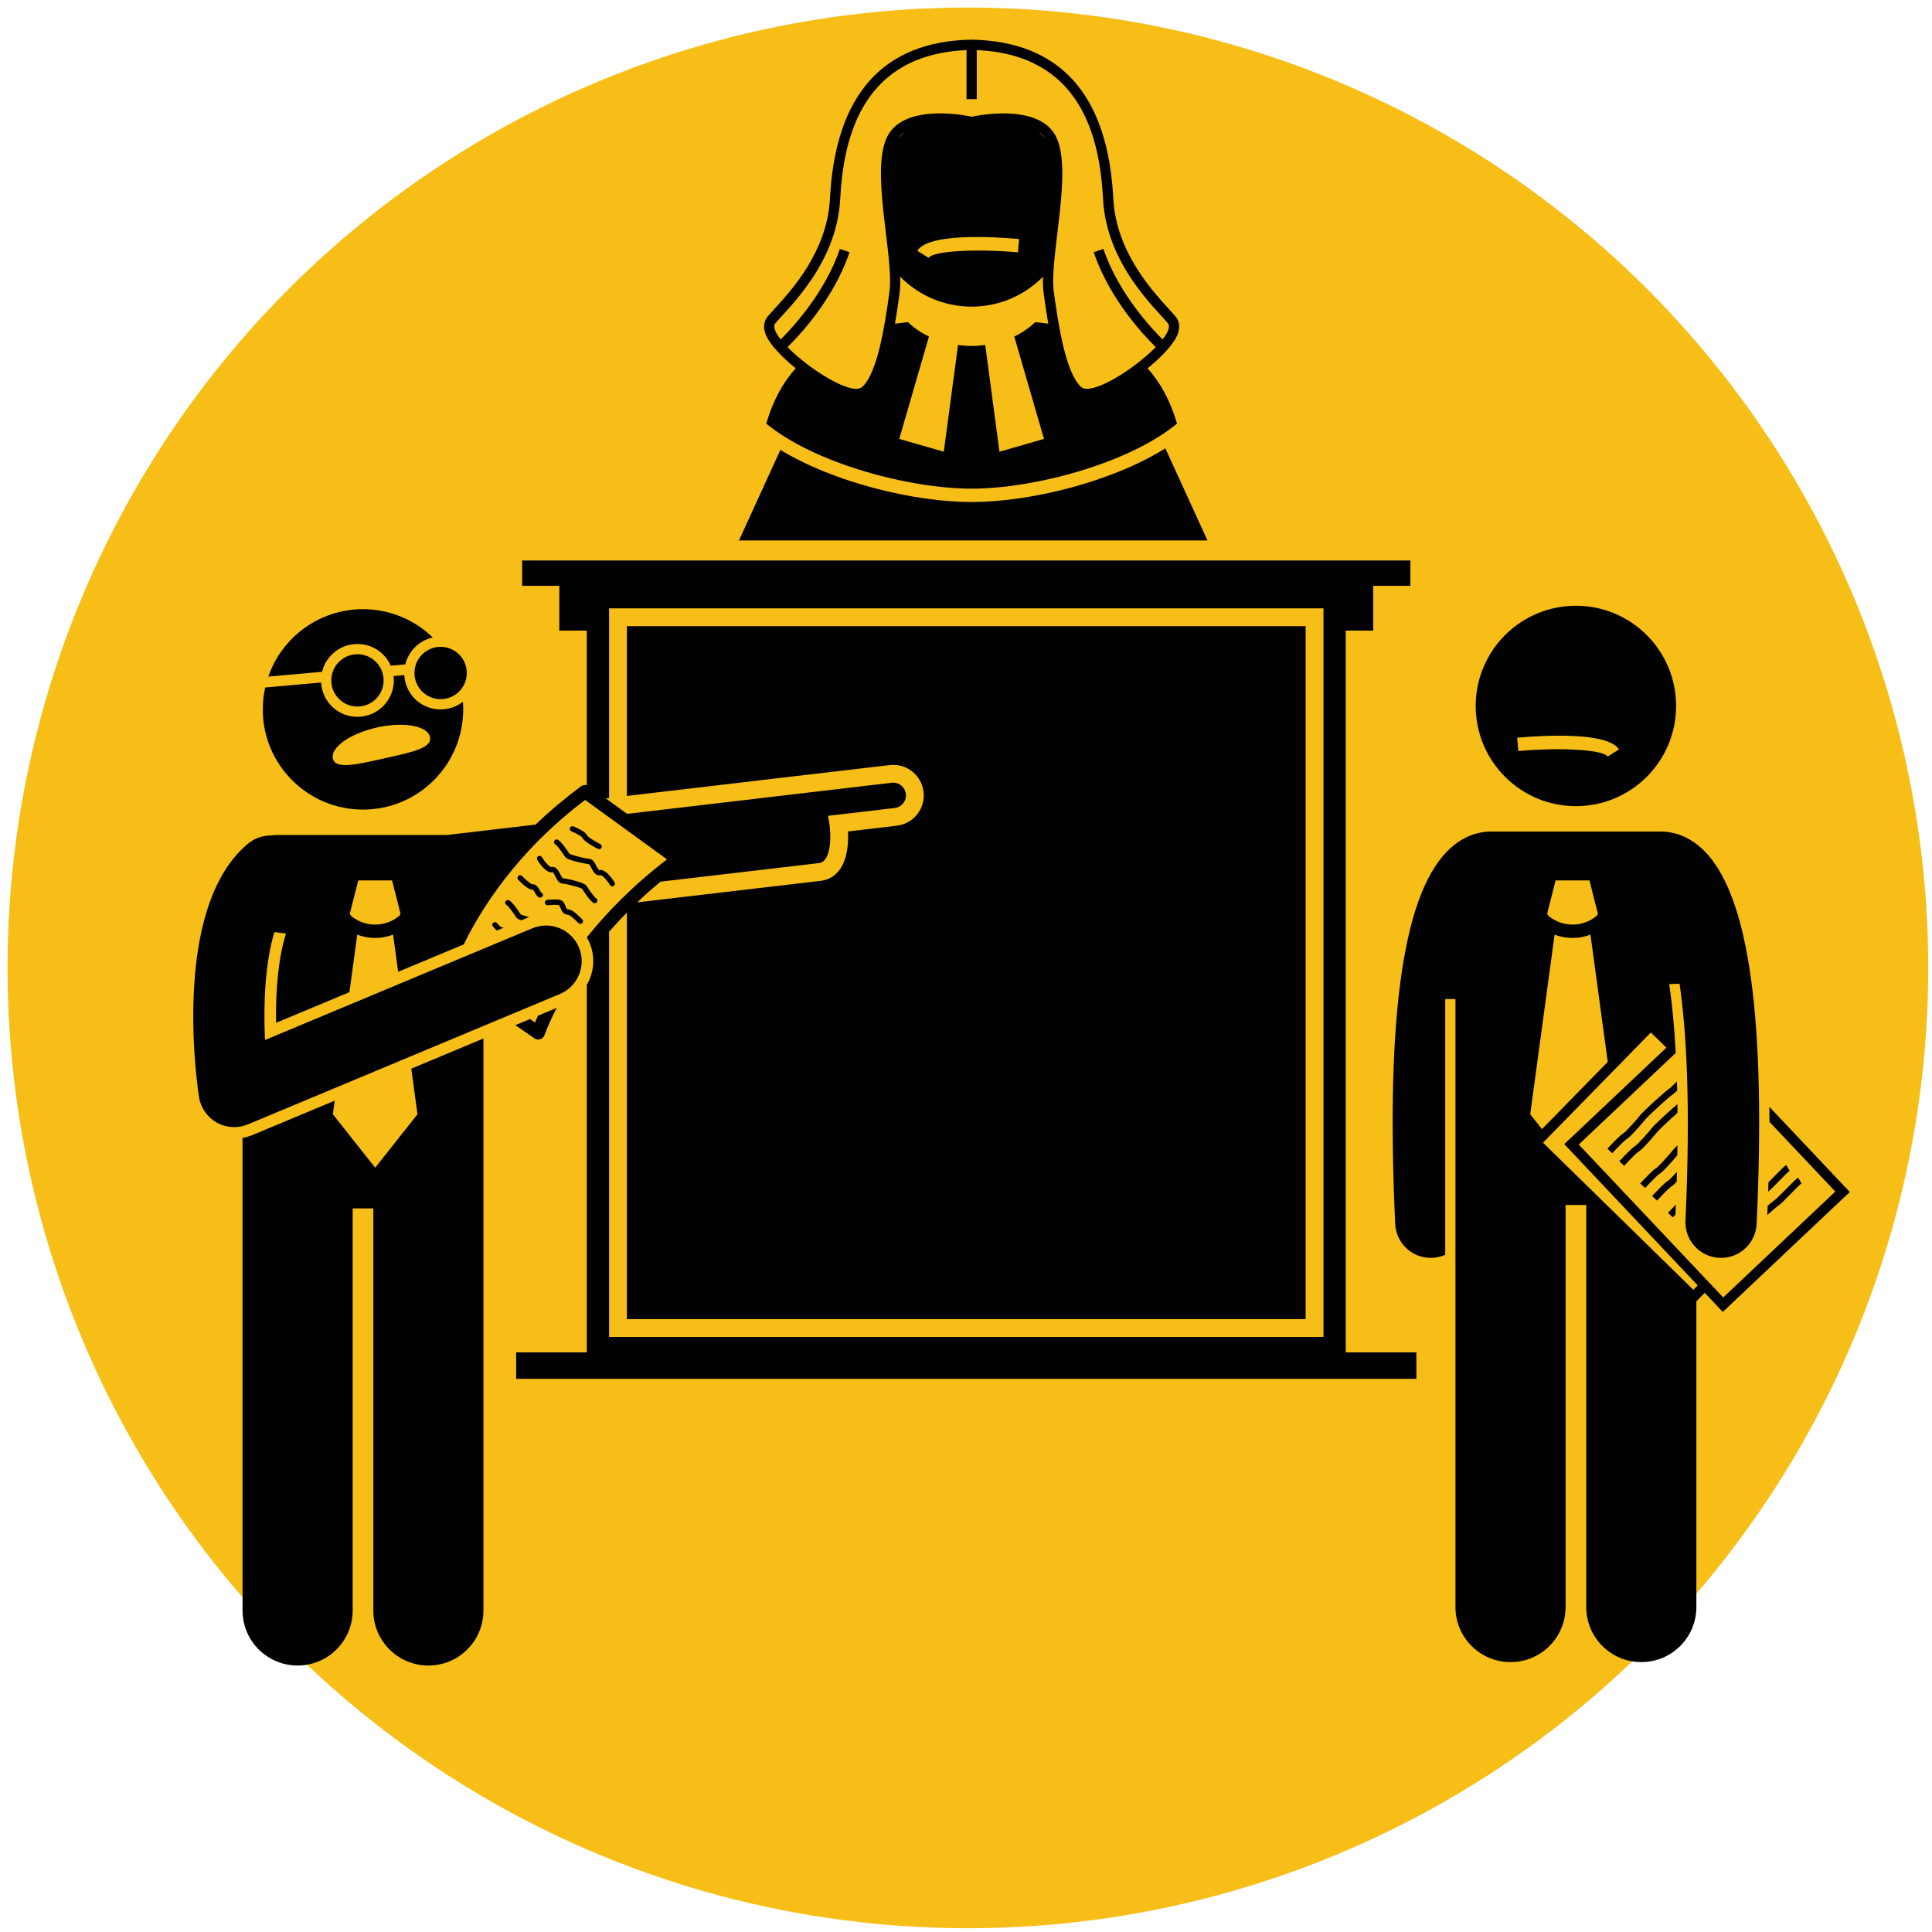 <?xml version="1.0" encoding="UTF-8"?> <svg xmlns="http://www.w3.org/2000/svg" width="512" height="512" viewBox="0 0 512 512"><defs><style>.cls-1{fill:#f6be17;}.cls-2{fill:#010101;}</style></defs><g id="Layer_12"><circle class="cls-1" cx="256.5" cy="256.5" r="254.5"></circle></g><g id="Layer_9"><path class="cls-2" d="m319.992,143.226l-11.162-24.416c-14.344,8.995-36.058,14.232-51.337,14.232-15.046,0-36.338-5.079-50.681-13.825l-10.976,24.009h124.156Z"></path><path class="cls-2" d="m210.869,97.608c-3.4,3.767-6.011,8.559-7.804,14.655,12.968,10.668,38.091,17.238,54.428,17.238s41.462-6.569,54.431-17.238c-1.793-6.096-4.404-10.888-7.804-14.656.929-.754,1.815-1.52,2.642-2.29,2.362-2.201,4.231-4.396,5.085-6.185,1.273-2.668.398-4.382-.237-5.166-.476-.589-1.112-1.284-1.918-2.163-4.523-4.944-13.935-15.231-14.655-29.185-1.418-27.505-14.032-41.673-37.593-42.111-23.459.438-36.074,14.606-37.492,42.111-.719,13.954-10.132,24.241-14.655,29.185-.806.879-1.442,1.574-1.919,2.163-.634.784-1.509,2.498-.236,5.166.854,1.789,2.722,3.984,5.085,6.185.827.77,1.713,1.536,2.642,2.29Zm54.002,22.103l-3.771-28.284c-1.175.154-2.374.252-3.606.252s-2.431-.098-3.606-.252l-3.771,28.284-11.803-3.393,7.874-27.139c-2.123-1.017-4.002-2.303-5.55-3.809-1.176.119-2.33.254-3.456.408.21-1.214.408-2.45.597-3.701.015-.098.03-.196.044-.294.205-1.373.401-2.761.588-4.154.168-1.246.201-2.709.157-4.302,4.817,4.894,11.515,7.932,18.924,7.932s14.107-3.037,18.924-7.931c-.044,1.592-.011,3.055.156,4.301.188,1.393.383,2.782.589,4.155.015.098.03.196.044.293.189,1.252.388,2.488.598,3.701-1.126-.154-2.279-.289-3.456-.408-1.548,1.506-3.427,2.792-5.55,3.809l7.875,27.139-11.803,3.393Zm-18.773-51.379l-3.002-1.877c2.938-4.703,19.849-3.744,26.983-3.113l-.311,3.527c-11.489-1.014-22.548-.331-23.669,1.463Zm29.17-33.36c.659.46,1.231,1.014,1.691,1.671-.539-.581-1.102-1.14-1.691-1.671Zm-37.24,1.672c.461-.659,1.035-1.214,1.696-1.675-.591.532-1.155,1.093-1.696,1.675Zm-32.539,49.03c3.041-3.757,16.28-15.564,17.174-32.917.88-17.069,6.282-38.284,33.474-39.478v12.992h2.714v-12.992c27.191,1.194,32.593,22.409,33.473,39.478.894,17.353,14.133,29.16,17.174,32.917.701.866.051,2.431-1.397,4.274-2.795-2.756-11.694-12.174-15.683-23.982l-2.571.869c4.277,12.662,13.6,22.384,16.45,25.151-5.826,5.938-17.168,13.089-19.875,10.505-3.936-3.757-5.904-15.922-7.156-25.224-1.252-9.303,5.367-32.738.358-41.504-5.009-8.766-22.129-4.83-22.129-4.83-0,0-17.12-3.936-22.129,4.83-5.009,8.766,1.61,32.201.358,41.504-1.252,9.303-3.22,21.468-7.156,25.224-2.708,2.584-14.049-4.567-19.875-10.505,2.85-2.767,12.172-12.489,16.45-25.151l-2.571-.869c-3.989,11.808-12.889,21.226-15.684,23.982-1.448-1.843-2.099-3.407-1.397-4.273Z"></path><path class="cls-2" d="m110.637,295.288l-11.213,14.164-11.213-14.164.489-3.604-21.809,9.114c-.848.354-1.724.602-2.616.762v125.231c0,8.062,6.535,14.592,14.595,14.592s14.592-6.531,14.592-14.592v-106.546h5.47v106.546c0,8.062,6.535,14.592,14.595,14.592s14.592-6.531,14.592-14.592v-151.58l-19.123,7.992,1.641,12.086Z"></path><path class="cls-2" d="m87.328,174.122c1.654-1.978,3.978-3.192,6.545-3.42.289-.025.577-.038.862-.038,3.945,0,7.326,2.331,8.82,5.753l3.848-.342c.858-3.514,3.654-6.332,7.282-7.135-4.782-4.64-11.299-7.501-18.487-7.501-11.623,0-21.494,7.468-25.094,17.865l14.252-1.268c.344-1.422,1.004-2.759,1.971-3.914Z"></path><path class="cls-2" d="m116.764,188.001h-.001c-5.029,0-9.158-3.781-9.604-8.793-.009-.099-.005-.197-.011-.296l-2.85.254c.012.098.031.194.04.293.471,5.297-3.456,9.993-8.755,10.466-.29.025-.577.038-.862.038h-.001c-5.029,0-9.158-3.781-9.604-8.795-.009-.099-.006-.196-.012-.295l-14.819,1.319c-.417,1.869-.644,3.809-.644,5.804,0,14.667,11.888,26.556,26.556,26.556s26.556-11.889,26.556-26.556c0-.678-.034-1.348-.084-2.013-1.445,1.122-3.179,1.815-5.045,1.98-.289.025-.577.038-.862.038Zm-14.7,12.925c-7.103,1.593-13.178,3.098-13.844.13-.666-2.968,4.553-6.666,11.655-8.258,7.103-1.593,13.4-.477,14.066,2.491.666,2.968-4.774,4.045-11.877,5.638Z"></path><path class="cls-2" d="m116.157,171.445c-3.814.34-6.632,3.708-6.292,7.521.339,3.815,3.708,6.632,7.521,6.292,3.814-.339,6.632-3.706,6.292-7.521-.339-3.814-3.707-6.632-7.521-6.293Z"></path><path class="cls-2" d="m94.113,173.406c-3.814.339-6.632,3.707-6.293,7.521.34,3.815,3.708,6.632,7.521,6.292,3.814-.339,6.632-3.706,6.292-7.521-.339-3.814-3.707-6.632-7.521-6.293Z"></path><path class="cls-2" d="m142.561,269.176c-.301.674-.561,1.281-.772,1.797l-1.333-.918-3.885,1.624,5.07,3.492c.299.206.65.312,1.004.312.19,0,.382-.031.566-.093.529-.179.943-.596,1.116-1.126.026-.08.953-2.809,3.207-7.167l-4.973,2.078Z"></path><path class="cls-2" d="m155.63,221.447c-.416-1.038-2.697-2.058-3.659-2.448-.364-.146-.776.028-.922.39-.147.362.027.775.39.923,1.364.554,2.709,1.332,2.876,1.66.403,1.009,3.025,2.434,4.134,3.0.103.053.213.078.322.078.258,0,.506-.141.631-.386.178-.348.04-.775-.308-.953-1.653-.845-3.273-1.908-3.463-2.265Z"></path><path class="cls-2" d="m146.404,231.152c.223-.046.617.797.795,1.153.411.819.876,1.747,1.788,1.823,1.108.094,4.674,1.02,5.28,1.417.307.491,2.099,3.311,3.074,3.76.094.043.191.064.286.064.259,0,.504-.149.628-.4.171-.344.021-.768-.318-.948-.442-.235-1.889-2.271-2.505-3.283-.612-1.009-5.817-1.977-6.304-2.015-.176-.079-.493-.712-.663-1.052-.455-.906-1.078-2.15-2.326-1.909-.426.093-1.668-1.19-2.532-2.622-.203-.336-.639-.445-.972-.241-.335.202-.443.636-.241.972.513.852,2.321,3.604,4.011,3.283Z"></path><path class="cls-2" d="m147.207,223.804c.445.231,1.912,2.252,2.538,3.259.623,1.003,5.837,1.918,6.323,1.951.177.077.501.707.675,1.045.464.901,1.096,2.129,2.345,1.886.44-.097,1.682,1.175,2.559,2.597.134.217.366.337.604.337.127,0,.255-.034.37-.105.333-.205.437-.641.232-.974-.522-.847-2.35-3.581-4.044-3.244-.199.034-.624-.789-.806-1.145-.419-.814-.894-1.737-1.807-1.805-1.109-.082-4.684-.972-5.294-1.364-.312-.489-2.13-3.289-3.111-3.729-.349-.157-.744.001-.911.346-.167.345-.013.768.327.945Z"></path><path class="cls-2" d="m143.15,237.878c.312,0,.616-.188.706-.494.109-.376-.067-.75-.443-.86-.095-.076-.28-.412-.403-.635-.387-.703-.911-1.667-1.883-1.513-.388-.04-1.685-1.077-2.775-2.221-.27-.283-.718-.293-1.001-.024-.283.27-.294.718-.024,1.001,1.011,1.06,2.872,2.812,3.898,2.636.143.074.405.549.545.804.316.573.614,1.114,1.169,1.275.07.02.141.03.212.03Z"></path><path class="cls-2" d="m150.431,242.402c.627.03,1.831,1.22,2.345,1.729.337.333.505.497.664.598.114.072.24.106.363.106.226,0,.447-.114.585-.318.214-.315.126-.754-.181-.979-.09-.067-.241-.222-.435-.414-1.065-1.054-2.195-2.086-3.274-2.136-.255-.012-.419-.311-.69-.977-.194-.478-.395-.972-.806-1.264-.746-.532-2.817-.395-3.986-.263-.388.043-.668.393-.625.782.043.388.388.667.782.625,1.314-.146,2.725-.138,3.002.005.087.077.227.421.32.649.292.718.733,1.801,1.935,1.857Z"></path><path class="cls-2" d="m133.215,245.817c-.003.005-.455.073-1.51-1.195-.249-.3-.695-.344-.997-.091-.301.25-.342.696-.091.997.373.449.729.801,1.071,1.072l1.924-.804c-.126-.008-.257-.006-.398.021Z"></path><path class="cls-2" d="m137.978,242.299c-.312-.489-2.13-3.289-3.111-3.729-.349-.159-.743.001-.911.346-.167.344-.013.767.327.945.445.231,1.913,2.253,2.538,3.259.169.272.678.536,1.334.778l1.732-.724c.117-.049.236-.083.354-.128-1.033-.269-1.976-.562-2.263-.747Z"></path><path class="cls-2" d="m417.632,213.642c14.668,0,26.556-11.889,26.556-26.556s-11.888-26.556-26.556-26.556-26.556,11.889-26.556,26.556,11.891,26.556,26.556,26.556Zm11.414-15.03l-3.003,1.877c-1.121-1.794-12.18-2.477-23.669-1.463l-.311-3.527c7.134-.63,24.045-1.589,26.983,3.113Z"></path><path class="cls-2" d="m385.711,264.768v161.113c0,8.062,6.535,14.592,14.592,14.592s14.595-6.531,14.595-14.592v-106.546h5.47v106.546c0,8.062,6.535,14.592,14.592,14.592s14.595-6.531,14.595-14.592v-80.996l2.22-2.269.495.524,4.287,4.538,33.657-31.791-21.306-22.555c.011,1.306.016,2.627.015,3.969l17.452,18.477-29.71,28.063-38.279-40.526,25.705-24.279c-.4-7.358-1.016-13.371-1.734-18.236l2.74-.113c1.839,12.645,2.969,32.331,1.567,62.791-.24,5.21,3.789,9.627,8.998,9.867.149.007.295.01.441.01,5.015,0,9.192-3.946,9.425-9.008,1.231-26.752.764-48.159-1.424-64.445-2.41-17.938-6.909-29.661-13.544-35.415-3.283-2.847-6.486-3.782-8.848-4.019-.419-.059-.843-.1-1.278-.1h-45.6c-.417,0-.824.038-1.226.092-2.367.227-5.593,1.156-8.902,4.025-12.658,10.977-17.555,43.642-14.967,99.861.233,5.062,4.409,9.009,9.425,9.008.145,0,.294-.003.442-.01,1.208-.056,2.348-.344,3.391-.807v-67.769h2.714Zm64.198,75.873l-1.148,1.173-39.845-38.988,28.583-29.21,4.113,4.025-27.064,25.563,35.362,37.436Zm-23.841-59.224l-17.426,17.808-3.117-3.937,6.458-47.591c1.531.574,3.142.874,4.753.873h.009c1.609,0,3.217-.3,4.746-.874l4.577,33.721Zm-13.816-48.094h8.97l2.243,8.852-.341.538c-1.848,1.541-4.113,2.314-6.388,2.316-2.276-.002-4.536-.773-6.383-2.311l-.344-.543,2.243-8.852Z"></path><path class="cls-2" d="m430.993,301.931c1.041-.484,4.729-4.863,5.054-5.293.478-.63,5.867-5.654,7.242-6.611.309-.215.717-.574,1.183-1.016-.019-.827-.044-1.618-.068-2.417-.874.883-1.69,1.676-2.127,1.98-1.467,1.022-6.983,6.127-7.641,6.995-.704.93-3.82,4.413-4.39,4.756-.751.349-2.999,2.712-4.273,4.088l1.3,1.202c1.472-1.592,3.32-3.457,3.719-3.685Z"></path><path class="cls-2" d="m439.2,299.974c.345-.455,3.249-3.2,5.356-5.051-.006-.778-.012-1.555-.022-2.311-2.105,1.745-6.186,5.555-6.745,6.293-.707.931-3.825,4.416-4.39,4.758-.753.349-3,2.711-4.273,4.088l1.3,1.202c1.472-1.592,3.317-3.456,3.718-3.685,1.036-.482,4.728-4.862,5.055-5.293Z"></path><path class="cls-2" d="m439.696,311.146c.912-.424,3.883-3.87,4.802-4.981.015-.888.027-1.764.037-2.629-.595.582-1.038,1.039-1.195,1.247-.707.932-3.825,4.416-4.39,4.758-.753.349-3,2.711-4.273,4.088l1.3,1.202c1.472-1.592,3.317-3.456,3.718-3.684Z"></path><path class="cls-2" d="m444.334,313.207c.027-.903.049-1.784.071-2.665-.993,1.096-2.005,2.156-2.304,2.335-.751.349-2.999,2.711-4.272,4.088l1.3,1.202c1.472-1.592,3.318-3.457,3.718-3.684.31-.144.861-.642,1.486-1.276Z"></path><path class="cls-2" d="m444.123,319.226c-.745.747-1.517,1.566-2.091,2.188l1.3,1.202c.22-.238.449-.482.68-.726.039-.898.076-1.785.111-2.664Z"></path><path class="cls-2" d="m470.316,311.636c-.547.56-1.123,1.15-1.653,1.676-.025.83-.051,1.664-.08,2.506.781-.672,1.863-1.779,3.001-2.945.984-1.01,2.334-2.392,2.672-2.591l-.867-1.543c-.518.291-1.457,1.242-3.073,2.897Z"></path><path class="cls-2" d="m468.344,322.004c1.208-1.089,2.33-2.059,2.858-2.426.764-.532,2.107-1.909,3.528-3.366.987-1.011,2.337-2.396,2.676-2.594l-.867-1.543c-.519.29-1.459,1.243-3.076,2.901-1.241,1.272-2.647,2.713-3.273,3.149-.369.257-.998.776-1.741,1.42-.032.809-.07,1.639-.105,2.459Z"></path><path class="cls-2" d="m375.355,358.383h-18.72v-191.261h7.279v-11.87h9.854v-6.719h-235.396v6.719h9.854v11.87h7.279v40.973c-.507-.134-1.059-.05-1.499.275-2.096,1.543-4.071,3.108-5.953,4.681-2.172,1.816-4.216,3.644-6.118,5.471l-23.495,2.755h-45.044c-.514,0-1.015.053-1.506.135-2.183-.035-4.387.676-6.194,2.184-6.031,5.032-9.663,12.679-11.787,21.036-4.913,19.326-1.721,42.474-1.179,46.041.437,2.875,2.174,5.388,4.708,6.813,1.432.804,3.027,1.211,4.627,1.211,1.234,0,2.472-.242,3.641-.73l82.646-34.537c4.811-2.011,7.082-7.541,5.072-12.353-2.012-4.812-7.544-7.082-12.354-5.072l-70.844,29.606c-.478-9.97.113-20.823,2.496-28.599l3.078.389c-1.839,5.684-2.797,13.98-2.648,23.661l19.449-8.128,2.068-15.237c1.531.574,3.142.874,4.753.873h.009c1.609,0,3.217-.3,4.746-.874l1.336,9.843,17.394-7.269c4.302-8.85,13.819-24.46,32.163-38.277l21.699,15.745c-9.077,6.94-16.014,14.119-21.258,20.669.277.475.53.968.746,1.486,1.569,3.755,1.151,7.842-.751,11.115v97.375h-18.72v7.017h238.57v-7.017ZM99.422,245.029c-2.275-.002-4.536-.773-6.383-2.311l-.344-.543,2.243-8.852h8.97l2.243,8.852-.341.538c-1.848,1.541-4.112,2.314-6.388,2.316Zm66.706-3.184v107.734h179.885v-183.638h-179.885v44.99l34.571-4.054c.109-.021.22-.038.332-.052l34.743-4.073c.324-.037.634-.055.943-.055,4.102,0,7.557,3.073,8.034,7.147.251,2.146-.347,4.262-1.688,5.958-1.339,1.696-3.26,2.768-5.406,3.019l-12.93,1.516c.183,3.62-.309,7.441-2.117,10.012-1.225,1.742-2.994,2.83-4.979,3.063l-48.754,5.717c1.914-1.824,3.972-3.655,6.165-5.476l42.04-4.93c3.095-.363,3.558-7.198,2.325-12.516l17.702-2.076c1.849-.217,3.171-1.89,2.954-3.739-.217-1.848-1.886-3.167-3.738-2.954l-34.722,4.071c-.043.005-.082.021-.124.028l-35.298,4.139-5.639-4.092.868-.102v-50.265h189.327v193.08h-189.327v-107.366c1.457-1.672,3.035-3.374,4.721-5.089Z"></path></g></svg> 
